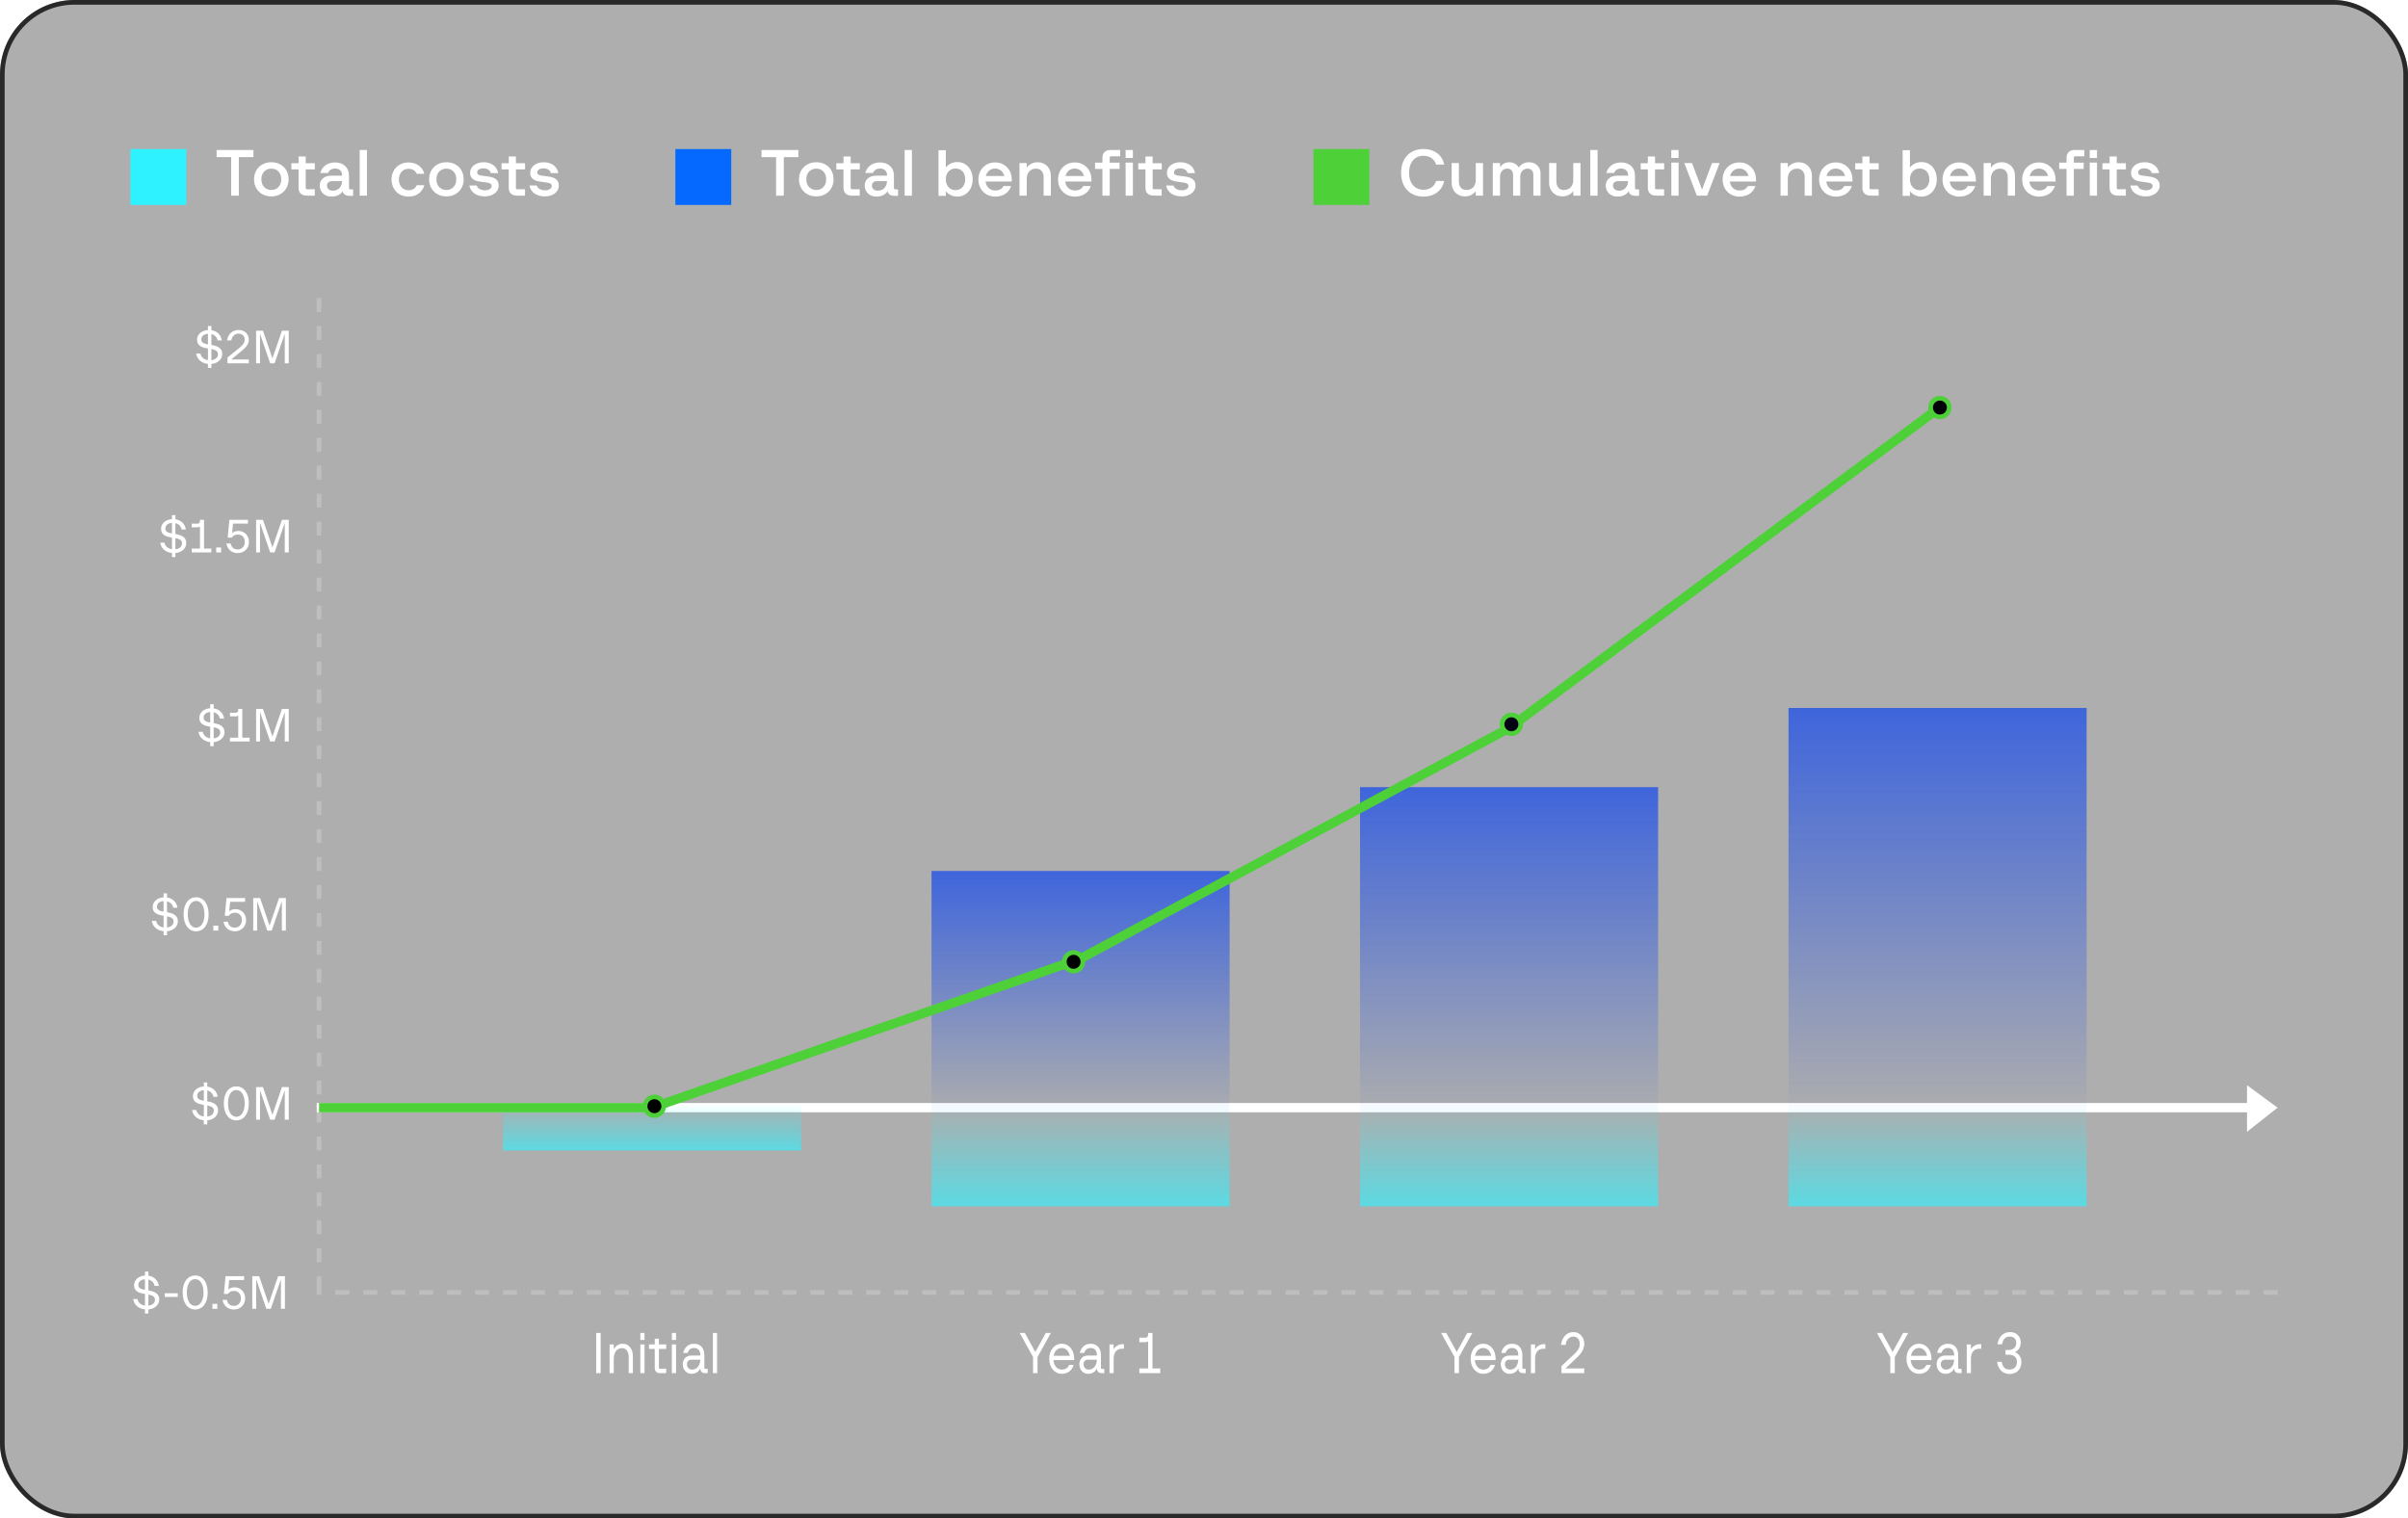 <svg width="517" height="326" viewBox="0 0 517 326" fill="none" xmlns="http://www.w3.org/2000/svg">
<g clip-path="url(#clip0_2902_266771)">
<g filter="url(#filter0_b_2902_266771)">
<rect width="517" height="326" rx="16" fill="black" fill-opacity="0.32"/>
<rect x="0.5" y="0.5" width="516" height="325" rx="15.5" stroke="#292929"/>
</g>
<g clip-path="url(#clip1_2902_266771)">
<path d="M128.96 294.815V286.185H128V294.815H128.96Z" fill="white"/>
<path d="M133.695 288.503C132.874 288.503 132.202 288.947 131.775 289.686V288.651H130.88V294.815H131.775V291.721C131.775 290.364 132.479 289.44 133.545 289.44C134.42 289.44 134.985 290.179 134.985 291.375V294.815H135.881V291.129C135.881 289.625 134.996 288.503 133.695 288.503Z" fill="white"/>
<path d="M138.377 287.689V286.185H137.482V287.689H138.377ZM138.377 294.815V288.651H137.482V294.815H138.377Z" fill="white"/>
<path d="M143.028 288.651H141.471V287.418H140.576V288.651H139.339V289.612H140.576V293.668C140.576 294.347 140.938 294.815 141.599 294.815H143.028V293.853H141.621C141.535 293.853 141.471 293.767 141.471 293.668V289.612H143.028V288.651Z" fill="white"/>
<path d="M145.146 287.689V286.185H144.25V287.689H145.146ZM145.146 294.815V288.651H144.25V294.815H145.146Z" fill="white"/>
<path d="M151.375 293.89C151.279 293.89 151.226 293.816 151.226 293.718V290.932C151.226 289.464 150.383 288.503 149.029 288.503C147.782 288.503 146.971 289.267 146.683 290.475H147.622C147.835 289.797 148.304 289.415 149.029 289.415C149.808 289.415 150.351 289.921 150.351 290.882V291.042H148.421C147.238 291.042 146.587 291.893 146.587 292.892C146.587 294.1 147.419 294.963 148.443 294.963C149.37 294.963 150.021 294.532 150.351 293.792C150.373 294.445 150.725 294.815 151.354 294.815H151.94V293.89H151.375ZM148.603 294.051C147.92 294.051 147.483 293.558 147.483 292.892C147.483 292.362 147.824 291.93 148.432 291.93H150.351C150.287 293.2 149.648 294.051 148.603 294.051Z" fill="white"/>
<path d="M153.956 294.815V286.185H153.06V294.815H153.956Z" fill="white"/>
<path d="M224.538 286.185L222.288 290.278L220.038 286.185H218.929L221.797 291.351V294.815H222.757V291.351L225.626 286.185H224.538Z" fill="white"/>
<path d="M230.632 291.733C230.632 289.859 229.512 288.503 227.955 288.503C226.399 288.503 225.268 289.859 225.268 291.733C225.268 293.607 226.409 294.963 227.977 294.963C229.267 294.963 230.173 294.223 230.504 293.052H229.534C229.288 293.693 228.745 294.051 227.977 294.051C226.985 294.051 226.271 293.225 226.175 292.016H230.632V291.733ZM227.955 289.415C228.83 289.415 229.48 290.081 229.683 291.092H226.217C226.42 290.081 227.07 289.415 227.955 289.415Z" fill="white"/>
<path d="M236.524 293.89C236.428 293.89 236.375 293.816 236.375 293.718V290.932C236.375 289.464 235.533 288.503 234.178 288.503C232.931 288.503 232.12 289.267 231.833 290.475H232.771C232.984 289.797 233.453 289.415 234.178 289.415C234.957 289.415 235.501 289.921 235.501 290.882V291.042H233.571C232.387 291.042 231.737 291.893 231.737 292.892C231.737 294.1 232.568 294.963 233.592 294.963C234.52 294.963 235.17 294.532 235.501 293.792C235.522 294.445 235.874 294.815 236.503 294.815H237.09V293.89H236.524ZM233.752 294.051C233.069 294.051 232.632 293.558 232.632 292.892C232.632 292.362 232.974 291.93 233.581 291.93H235.501C235.437 293.2 234.797 294.051 233.752 294.051Z" fill="white"/>
<path d="M241.057 288.589C240.225 288.589 239.532 288.984 239.105 289.699V288.651H238.21V294.815H239.105V291.721C239.105 290.327 239.809 289.575 240.875 289.575H241.313V288.589H241.057Z" fill="white"/>
<path d="M247.432 286.185H246.504V286.53C246.504 286.912 246.28 287.208 245.928 287.208H244.617V288.17H245.875C246.131 288.17 246.344 288.108 246.504 287.985V293.804H244.617V294.815H249.106V293.804H247.432V286.185Z" fill="white"/>
<path d="M315.018 286.185L312.768 290.278L310.518 286.185H309.409L312.277 291.351V294.815H313.237V291.351L316.105 286.185H315.018Z" fill="white"/>
<path d="M321.112 291.733C321.112 289.859 319.992 288.503 318.435 288.503C316.878 288.503 315.748 289.859 315.748 291.733C315.748 293.607 316.889 294.963 318.457 294.963C319.747 294.963 320.653 294.223 320.984 293.052H320.013C319.768 293.693 319.224 294.051 318.457 294.051C317.465 294.051 316.75 293.225 316.655 292.016H321.112V291.733ZM318.435 289.415C319.31 289.415 319.96 290.081 320.163 291.092H316.697C316.9 290.081 317.55 289.415 318.435 289.415Z" fill="white"/>
<path d="M327.004 293.89C326.908 293.89 326.855 293.816 326.855 293.718V290.932C326.855 289.464 326.013 288.503 324.658 288.503C323.411 288.503 322.6 289.267 322.312 290.475H323.251C323.464 289.797 323.933 289.415 324.658 289.415C325.437 289.415 325.981 289.921 325.981 290.882V291.042H324.051C322.867 291.042 322.216 291.893 322.216 292.892C322.216 294.1 323.048 294.963 324.072 294.963C325 294.963 325.65 294.532 325.981 293.792C326.002 294.445 326.354 294.815 326.983 294.815H327.569V293.89H327.004ZM324.232 294.051C323.549 294.051 323.112 293.558 323.112 292.892C323.112 292.362 323.453 291.93 324.061 291.93H325.981C325.917 293.2 325.277 294.051 324.232 294.051Z" fill="white"/>
<path d="M331.537 288.589C330.705 288.589 330.012 288.984 329.585 289.699V288.651H328.689V294.815H329.585V291.721C329.585 290.327 330.289 289.575 331.355 289.575H331.792V288.589H331.537Z" fill="white"/>
<path d="M338.632 291.412C339.826 290.278 340.146 289.378 340.146 288.49C340.146 287.233 339.261 286 337.843 286C336.329 286 335.38 287.122 335.145 288.749H336.137C336.275 287.714 336.872 286.962 337.811 286.962C338.632 286.962 339.186 287.664 339.186 288.478C339.186 289.144 339.026 289.736 338.077 290.636L335.252 293.299V294.815H340.146V293.804H336.105L338.632 291.412Z" fill="white"/>
<path d="M408.594 286.185L406.344 290.278L404.094 286.185H402.985L405.854 291.351V294.815H406.814V291.351L409.682 286.185H408.594Z" fill="white"/>
<path d="M414.688 291.733C414.688 289.859 413.569 288.503 412.012 288.503C410.455 288.503 409.325 289.859 409.325 291.733C409.325 293.607 410.466 294.963 412.033 294.963C413.324 294.963 414.23 294.223 414.561 293.052H413.59C413.345 293.693 412.801 294.051 412.033 294.051C411.042 294.051 410.327 293.225 410.231 292.016H414.688V291.733ZM412.012 289.415C412.886 289.415 413.537 290.081 413.739 291.092H410.274C410.476 290.081 411.127 289.415 412.012 289.415Z" fill="white"/>
<path d="M420.581 293.89C420.485 293.89 420.432 293.816 420.432 293.718V290.932C420.432 289.464 419.589 288.503 418.235 288.503C416.987 288.503 416.177 289.267 415.889 290.475H416.827C417.041 289.797 417.51 289.415 418.235 289.415C419.013 289.415 419.557 289.921 419.557 290.882V291.042H417.627C416.444 291.042 415.793 291.893 415.793 292.892C415.793 294.1 416.625 294.963 417.648 294.963C418.576 294.963 419.227 294.532 419.557 293.792C419.579 294.445 419.93 294.815 420.56 294.815H421.146V293.89H420.581ZM417.808 294.051C417.126 294.051 416.689 293.558 416.689 292.892C416.689 292.362 417.03 291.93 417.638 291.93H419.557C419.493 293.2 418.853 294.051 417.808 294.051Z" fill="white"/>
<path d="M425.113 288.589C424.281 288.589 423.588 288.984 423.162 289.699V288.651H422.266V294.815H423.162V291.721C423.162 290.327 423.866 289.575 424.932 289.575H425.369V288.589H425.113Z" fill="white"/>
<path d="M432.624 290.315C433.403 289.921 433.851 289.193 433.851 288.256C433.851 286.9 432.923 286 431.569 286C430.055 286 429.084 287.073 428.86 288.626H429.852C430.023 287.541 430.588 286.962 431.515 286.962C432.347 286.962 432.891 287.467 432.891 288.305C432.891 289.279 432.283 289.847 431.132 289.847H430.588V290.858H431.228C432.432 290.858 433.04 291.437 433.04 292.411C433.04 293.41 432.432 294.038 431.43 294.038C430.502 294.038 429.948 293.496 429.767 292.386H428.775C428.999 293.964 429.969 295 431.483 295C432.944 295 434 293.977 434 292.46C434 291.437 433.488 290.685 432.624 290.315Z" fill="white"/>
<line x1="68.5" y1="64" x2="68.5" y2="277" stroke="white" stroke-opacity="0.2" stroke-dasharray="3 3"/>
<line x1="489" y1="277.5" x2="68" y2="277.5" stroke="white" stroke-opacity="0.2" stroke-dasharray="3 3"/>
<path fill-rule="evenodd" clip-rule="evenodd" d="M482.44 233L489 237.819L482.44 243V238.819H68V236.819H482.44V233Z" fill="white"/>
<g filter="url(#filter1_i_2902_266771)">
<rect x="200" y="185" width="64" height="53" fill="url(#paint0_linear_2902_266771)" fill-opacity="0.64"/>
</g>
<g filter="url(#filter2_i_2902_266771)">
<rect x="292" y="167" width="64" height="71" fill="url(#paint1_linear_2902_266771)" fill-opacity="0.64"/>
</g>
<g filter="url(#filter3_i_2902_266771)">
<rect x="384" y="150" width="64" height="88" fill="url(#paint2_linear_2902_266771)" fill-opacity="0.64"/>
</g>
<g filter="url(#filter4_i_2902_266771)">
<rect x="108" y="239" width="64" height="10" fill="url(#paint3_linear_2902_266771)" fill-opacity="0.64"/>
</g>
<g filter="url(#filter5_i_2902_266771)">
<rect x="200" y="239" width="64" height="22" fill="url(#paint4_linear_2902_266771)" fill-opacity="0.64"/>
</g>
<g filter="url(#filter6_i_2902_266771)">
<rect x="292" y="239" width="64" height="22" fill="url(#paint5_linear_2902_266771)" fill-opacity="0.64"/>
</g>
<g filter="url(#filter7_i_2902_266771)">
<rect x="384" y="239" width="64" height="22" fill="url(#paint6_linear_2902_266771)" fill-opacity="0.64"/>
</g>
</g>
<path d="M54.414 33.741H51.278V42.001H49.626V33.741H46.504V32.201H54.414V33.741ZM54.546 38.501C54.546 36.373 56.086 34.833 58.256 34.833C60.454 34.833 61.966 36.359 61.966 38.501C61.966 40.629 60.412 42.169 58.256 42.169C56.086 42.169 54.546 40.629 54.546 38.501ZM60.384 38.501C60.384 37.129 59.558 36.205 58.256 36.205C56.982 36.205 56.114 37.143 56.114 38.501C56.114 39.859 56.996 40.797 58.256 40.797C59.502 40.797 60.384 39.859 60.384 38.501ZM67.599 36.373H65.639V40.377C65.639 40.531 65.737 40.629 65.891 40.629H67.585V42.001H65.821C64.743 42.001 64.099 41.343 64.099 40.377V36.373H62.559V35.043H64.099V33.601H65.639V35.043H67.599V36.373ZM75.223 40.657H75.195C75.041 40.643 74.929 40.503 74.929 40.349V37.675C74.929 36.009 73.767 34.875 71.933 34.875C70.239 34.875 69.133 35.813 68.769 37.143H69.945H70.407C70.407 37.143 70.505 36.947 70.659 36.737C70.687 36.695 70.729 36.653 70.771 36.611C71.009 36.373 71.359 36.219 71.807 36.191H72.115C72.843 36.247 73.375 36.681 73.445 37.465V37.717H71.401C71.317 37.717 70.939 37.717 70.855 37.731C69.427 37.815 68.643 38.753 68.643 39.845C68.643 41.217 69.721 42.211 71.135 42.211C72.199 42.211 72.983 41.847 73.459 41.217C73.515 41.147 73.557 41.049 73.557 41.049C73.557 41.049 73.571 41.119 73.599 41.189C73.739 41.651 74.089 41.945 74.635 42.015C74.705 42.043 74.985 42.043 75.069 42.043H75.811V40.657H75.223ZM71.457 40.937C70.687 40.937 70.197 40.475 70.197 39.817C70.197 39.313 70.589 38.893 71.261 38.893H73.445C73.403 40.111 72.661 40.937 71.457 40.937ZM77.224 42.001V32.201H78.792V42.001H77.224ZM84.063 38.543C84.063 36.429 85.589 34.875 87.689 34.875C89.425 34.875 90.699 35.813 91.105 37.325H89.467C89.187 36.625 88.585 36.247 87.689 36.247C86.485 36.247 85.645 37.185 85.645 38.543C85.645 39.901 86.485 40.839 87.689 40.839C88.585 40.839 89.187 40.461 89.467 39.761H91.105C90.699 41.273 89.425 42.211 87.689 42.211C85.589 42.211 84.063 40.657 84.063 38.543ZM92.13 38.501C92.13 36.373 93.67 34.833 95.84 34.833C98.038 34.833 99.55 36.359 99.55 38.501C99.55 40.629 97.996 42.169 95.84 42.169C93.67 42.169 92.13 40.629 92.13 38.501ZM97.968 38.501C97.968 37.129 97.142 36.205 95.84 36.205C94.566 36.205 93.698 37.143 93.698 38.501C93.698 39.859 94.58 40.797 95.84 40.797C97.086 40.797 97.968 39.859 97.968 38.501ZM100.77 39.831H102.352C102.492 40.433 103.178 40.853 104.158 40.853C105.012 40.853 105.558 40.447 105.558 39.929C105.558 39.537 105.278 39.299 104.55 39.201L102.954 38.977C101.554 38.795 100.924 38.095 100.924 37.115C100.924 35.799 102.17 34.833 103.808 34.833C105.544 34.833 106.734 35.757 106.958 37.171H105.362C105.236 36.555 104.634 36.149 103.766 36.149C102.982 36.149 102.45 36.513 102.45 37.003C102.45 37.395 102.688 37.605 103.346 37.703L104.928 37.913C106.398 38.109 107.084 38.781 107.084 39.831C107.084 41.189 105.81 42.169 104.102 42.169C102.268 42.169 101.008 41.245 100.77 39.831ZM112.73 36.373H110.77V40.377C110.77 40.531 110.868 40.629 111.022 40.629H112.716V42.001H110.952C109.874 42.001 109.23 41.343 109.23 40.377V36.373H107.69V35.043H109.23V33.601H110.77V35.043H112.73V36.373ZM113.676 39.831H115.258C115.398 40.433 116.084 40.853 117.064 40.853C117.918 40.853 118.464 40.447 118.464 39.929C118.464 39.537 118.184 39.299 117.456 39.201L115.86 38.977C114.46 38.795 113.83 38.095 113.83 37.115C113.83 35.799 115.076 34.833 116.714 34.833C118.45 34.833 119.64 35.757 119.864 37.171H118.268C118.142 36.555 117.54 36.149 116.672 36.149C115.888 36.149 115.356 36.513 115.356 37.003C115.356 37.395 115.594 37.605 116.252 37.703L117.834 37.913C119.304 38.109 119.99 38.781 119.99 39.831C119.99 41.189 118.716 42.169 117.008 42.169C115.174 42.169 113.914 41.245 113.676 39.831Z" fill="white"/>
<path d="M47.715 75.98C47.715 74.94 46.995 74.35 45.645 74.11L45.385 74.06V71.72C46.105 71.9 46.605 72.42 46.705 73.09H47.625C47.465 71.92 46.625 71.07 45.385 70.89V70H44.645V70.86C43.245 70.94 42.305 71.84 42.305 72.93C42.305 74.02 43.015 74.53 44.315 74.76L44.645 74.82V77.32C43.755 77.19 43.155 76.63 43.045 75.91H42.125C42.295 77.12 43.245 77.99 44.645 78.13V79H45.385V78.14C46.815 78.01 47.715 77.1 47.715 75.98ZM44.535 73.91C43.485 73.73 43.225 73.37 43.225 72.85C43.225 72.2 43.795 71.72 44.645 71.66V73.93L44.535 73.91ZM45.385 74.95L45.425 74.96C46.505 75.15 46.795 75.52 46.795 76.06C46.795 76.74 46.265 77.23 45.385 77.33V74.95ZM52.011 75.24C53.131 74.32 53.431 73.59 53.431 72.87C53.431 71.85 52.601 70.85 51.271 70.85C49.851 70.85 48.961 71.76 48.741 73.08H49.671C49.801 72.24 50.361 71.63 51.241 71.63C52.011 71.63 52.531 72.2 52.531 72.86C52.531 73.4 52.381 73.88 51.491 74.61L48.841 76.77V78H53.431V77.18H49.641L52.011 75.24ZM61.996 71H60.536L58.496 76.93L56.456 71H54.986V78H55.826V71.67L58.006 78H58.956L61.136 71.67V78H61.996V71Z" fill="white"/>
<path d="M39.991 116.58C39.991 115.54 39.271 114.95 37.921 114.71L37.661 114.66V112.32C38.381 112.5 38.881 113.02 38.981 113.69H39.901C39.741 112.52 38.901 111.67 37.661 111.49V110.6H36.921V111.46C35.521 111.54 34.581 112.44 34.581 113.53C34.581 114.62 35.291 115.13 36.591 115.36L36.921 115.42V117.92C36.031 117.79 35.431 117.23 35.321 116.51H34.401C34.571 117.72 35.521 118.59 36.921 118.73V119.6H37.661V118.74C39.091 118.61 39.991 117.7 39.991 116.58ZM36.811 114.51C35.761 114.33 35.501 113.97 35.501 113.45C35.501 112.8 36.071 112.32 36.921 112.26V114.53L36.811 114.51ZM37.661 115.55L37.701 115.56C38.781 115.75 39.071 116.12 39.071 116.66C39.071 117.34 38.541 117.83 37.661 117.93V115.55ZM43.806 111.6H42.936V111.88C42.936 112.19 42.726 112.43 42.396 112.43H41.166V113.21H42.346C42.586 113.21 42.786 113.16 42.936 113.06V117.78H41.166V118.6H45.376V117.78H43.806V111.6ZM47.483 118.6V117.54H46.423V118.6H47.483ZM51.177 113.99C50.567 113.99 50.127 114.22 49.837 114.46L50.027 112.42H53.237V111.6H49.247L48.887 115.42H49.747C49.747 115.42 50.107 114.77 51.047 114.77C51.987 114.77 52.557 115.41 52.557 116.36C52.557 117.28 51.937 117.97 51.047 117.97C50.197 117.97 49.707 117.52 49.537 116.69H48.607C48.807 117.91 49.697 118.75 51.077 118.75C52.407 118.75 53.457 117.74 53.457 116.36C53.457 114.95 52.457 113.99 51.177 113.99ZM61.996 111.6H60.536L58.496 117.53L56.456 111.6H54.986V118.6H55.826V112.27L58.006 118.6H58.956L61.136 112.27V118.6H61.996V111.6Z" fill="white"/>
<path d="M48.204 157.18C48.204 156.14 47.484 155.55 46.134 155.31L45.874 155.26V152.92C46.594 153.1 47.094 153.62 47.194 154.29H48.114C47.954 153.12 47.114 152.27 45.874 152.09V151.2H45.134V152.06C43.734 152.14 42.794 153.04 42.794 154.13C42.794 155.22 43.504 155.73 44.804 155.96L45.134 156.02V158.52C44.244 158.39 43.644 157.83 43.534 157.11H42.614C42.784 158.32 43.734 159.19 45.134 159.33V160.2H45.874V159.34C47.304 159.21 48.204 158.3 48.204 157.18ZM45.024 155.11C43.974 154.93 43.714 154.57 43.714 154.05C43.714 153.4 44.284 152.92 45.134 152.86V155.13L45.024 155.11ZM45.874 156.15L45.914 156.16C46.994 156.35 47.284 156.72 47.284 157.26C47.284 157.94 46.754 158.43 45.874 158.53V156.15ZM52.019 152.2H51.149V152.48C51.149 152.79 50.939 153.03 50.609 153.03H49.379V153.81H50.559C50.799 153.81 50.999 153.76 51.149 153.66V158.38H49.379V159.2H53.589V158.38H52.019V152.2ZM61.996 152.2H60.536L58.496 158.13L56.456 152.2H54.986V159.2H55.826V152.87L58.006 159.2H58.956L61.136 152.87V159.2H61.996V152.2Z" fill="white"/>
<path d="M38.19 197.78C38.19 196.74 37.47 196.15 36.12 195.91L35.86 195.86V193.52C36.58 193.7 37.08 194.22 37.18 194.89H38.1C37.94 193.72 37.1 192.87 35.86 192.69V191.8H35.12V192.66C33.72 192.74 32.78 193.64 32.78 194.73C32.78 195.82 33.49 196.33 34.79 196.56L35.12 196.62V199.12C34.23 198.99 33.63 198.43 33.52 197.71H32.6C32.77 198.92 33.72 199.79 35.12 199.93V200.8H35.86V199.94C37.29 199.81 38.19 198.9 38.19 197.78ZM35.01 195.71C33.96 195.53 33.7 195.17 33.7 194.65C33.7 194 34.27 193.52 35.12 193.46V195.73L35.01 195.71ZM35.86 196.75L35.9 196.76C36.98 196.95 37.27 197.32 37.27 197.86C37.27 198.54 36.74 199.03 35.86 199.13V196.75ZM42.105 199.95C43.715 199.95 44.795 198.54 44.795 196.3C44.795 194.03 43.705 192.65 42.105 192.65C40.505 192.65 39.415 194.03 39.415 196.3C39.415 198.54 40.495 199.95 42.105 199.95ZM42.105 199.17C41.035 199.17 40.315 198.07 40.315 196.3C40.315 194.52 41.045 193.43 42.105 193.43C43.165 193.43 43.895 194.52 43.895 196.3C43.895 198.07 43.175 199.17 42.105 199.17ZM46.864 199.8V198.74H45.804V199.8H46.864ZM50.558 195.19C49.948 195.19 49.508 195.42 49.218 195.66L49.408 193.62H52.618V192.8H48.628L48.268 196.62H49.128C49.128 196.62 49.488 195.97 50.428 195.97C51.368 195.97 51.938 196.61 51.938 197.56C51.938 198.48 51.318 199.17 50.428 199.17C49.578 199.17 49.088 198.72 48.918 197.89H47.988C48.188 199.11 49.078 199.95 50.458 199.95C51.788 199.95 52.838 198.94 52.838 197.56C52.838 196.15 51.838 195.19 50.558 195.19ZM61.377 192.8H59.917L57.877 198.73L55.837 192.8H54.367V199.8H55.207V193.47L57.387 199.8H58.337L60.517 193.47V199.8H61.377V192.8Z" fill="white"/>
<path d="M46.827 238.38C46.827 237.34 46.107 236.75 44.757 236.51L44.497 236.46V234.12C45.217 234.3 45.717 234.82 45.817 235.49H46.737C46.577 234.32 45.737 233.47 44.497 233.29V232.4H43.757V233.26C42.357 233.34 41.417 234.24 41.417 235.33C41.417 236.42 42.127 236.93 43.427 237.16L43.757 237.22V239.72C42.867 239.59 42.267 239.03 42.157 238.31H41.237C41.407 239.52 42.357 240.39 43.757 240.53V241.4H44.497V240.54C45.927 240.41 46.827 239.5 46.827 238.38ZM43.647 236.31C42.597 236.13 42.337 235.77 42.337 235.25C42.337 234.6 42.907 234.12 43.757 234.06V236.33L43.647 236.31ZM44.497 237.35L44.537 237.36C45.617 237.55 45.907 237.92 45.907 238.46C45.907 239.14 45.377 239.63 44.497 239.73V237.35ZM50.742 240.55C52.352 240.55 53.432 239.14 53.432 236.9C53.432 234.63 52.342 233.25 50.742 233.25C49.142 233.25 48.052 234.63 48.052 236.9C48.052 239.14 49.132 240.55 50.742 240.55ZM50.742 239.77C49.672 239.77 48.952 238.67 48.952 236.9C48.952 235.12 49.682 234.03 50.742 234.03C51.802 234.03 52.532 235.12 52.532 236.9C52.532 238.67 51.812 239.77 50.742 239.77ZM61.996 233.4H60.536L58.496 239.33L56.456 233.4H54.986V240.4H55.826V234.07L58.006 240.4H58.956L61.136 234.07V240.4H61.996V233.4Z" fill="white"/>
<path d="M34.19 278.98C34.19 277.94 33.47 277.35 32.12 277.11L31.86 277.06V274.72C32.58 274.9 33.08 275.42 33.18 276.09H34.1C33.94 274.92 33.1 274.07 31.86 273.89V273H31.12V273.86C29.72 273.94 28.78 274.84 28.78 275.93C28.78 277.02 29.49 277.53 30.79 277.76L31.12 277.82V280.32C30.23 280.19 29.63 279.63 29.52 278.91H28.6C28.77 280.12 29.72 280.99 31.12 281.13V282H31.86V281.14C33.29 281.01 34.19 280.1 34.19 278.98ZM31.01 276.91C29.96 276.73 29.7 276.37 29.7 275.85C29.7 275.2 30.27 274.72 31.12 274.66V276.93L31.01 276.91ZM31.86 277.95L31.9 277.96C32.98 278.15 33.27 278.52 33.27 279.06C33.27 279.74 32.74 280.23 31.86 280.33V277.95ZM38.165 278.45V277.67H35.365V278.45H38.165ZM41.904 281.15C43.514 281.15 44.594 279.74 44.594 277.5C44.594 275.23 43.504 273.85 41.904 273.85C40.304 273.85 39.214 275.23 39.214 277.5C39.214 279.74 40.294 281.15 41.904 281.15ZM41.904 280.37C40.834 280.37 40.114 279.27 40.114 277.5C40.114 275.72 40.844 274.63 41.904 274.63C42.964 274.63 43.694 275.72 43.694 277.5C43.694 279.27 42.974 280.37 41.904 280.37ZM46.663 281V279.94H45.603V281H46.663ZM50.356 276.39C49.746 276.39 49.306 276.62 49.016 276.86L49.206 274.82H52.416V274H48.426L48.066 277.82H48.926C48.926 277.82 49.286 277.17 50.226 277.17C51.166 277.17 51.736 277.81 51.736 278.76C51.736 279.68 51.116 280.37 50.226 280.37C49.376 280.37 48.886 279.92 48.716 279.09H47.786C47.986 280.31 48.876 281.15 50.256 281.15C51.586 281.15 52.636 280.14 52.636 278.76C52.636 277.35 51.636 276.39 50.356 276.39ZM61.176 274H59.716L57.676 279.93L55.636 274H54.166V281H55.006V274.67L57.186 281H58.136L60.316 274.67V281H61.176V274Z" fill="white"/>
<rect x="28" y="32.001" width="12" height="12" fill="#2EF2FF"/>
<rect x="145" y="32.001" width="12" height="12" fill="#0569FF"/>
<rect x="282" y="32.001" width="12" height="12" fill="#4DD038"/>
<path d="M171.414 33.741H168.278V42.001H166.626V33.741H163.504V32.201H171.414V33.741ZM171.546 38.501C171.546 36.373 173.086 34.833 175.256 34.833C177.454 34.833 178.966 36.359 178.966 38.501C178.966 40.629 177.412 42.169 175.256 42.169C173.086 42.169 171.546 40.629 171.546 38.501ZM177.384 38.501C177.384 37.129 176.558 36.205 175.256 36.205C173.982 36.205 173.114 37.143 173.114 38.501C173.114 39.859 173.996 40.797 175.256 40.797C176.502 40.797 177.384 39.859 177.384 38.501ZM184.599 36.373H182.639V40.377C182.639 40.531 182.737 40.629 182.891 40.629H184.585V42.001H182.821C181.743 42.001 181.099 41.343 181.099 40.377V36.373H179.559V35.043H181.099V33.601H182.639V35.043H184.599V36.373ZM192.223 40.657H192.195C192.041 40.643 191.929 40.503 191.929 40.349V37.675C191.929 36.009 190.767 34.875 188.933 34.875C187.239 34.875 186.133 35.813 185.769 37.143H186.945H187.407C187.407 37.143 187.505 36.947 187.659 36.737C187.687 36.695 187.729 36.653 187.771 36.611C188.009 36.373 188.359 36.219 188.807 36.191H189.115C189.843 36.247 190.375 36.681 190.445 37.465V37.717H188.401C188.317 37.717 187.939 37.717 187.855 37.731C186.427 37.815 185.643 38.753 185.643 39.845C185.643 41.217 186.721 42.211 188.135 42.211C189.199 42.211 189.983 41.847 190.459 41.217C190.515 41.147 190.557 41.049 190.557 41.049C190.557 41.049 190.571 41.119 190.599 41.189C190.739 41.651 191.089 41.945 191.635 42.015C191.705 42.043 191.985 42.043 192.069 42.043H192.811V40.657H192.223ZM188.457 40.937C187.687 40.937 187.197 40.475 187.197 39.817C187.197 39.313 187.589 38.893 188.261 38.893H190.445C190.403 40.111 189.661 40.937 188.457 40.937ZM194.224 42.001V32.201H195.792V42.001H194.224ZM208.833 38.501C208.833 40.671 207.419 42.211 205.557 42.211C204.507 42.211 203.639 41.777 203.065 41.035V42.043H201.497V32.243H203.065V35.967C203.639 35.239 204.507 34.791 205.557 34.791C207.461 34.791 208.833 36.331 208.833 38.501ZM207.237 38.501C207.237 37.115 206.425 36.177 205.151 36.177C203.905 36.177 203.065 37.115 203.065 38.501C203.065 39.873 203.919 40.825 205.151 40.825C206.383 40.825 207.237 39.873 207.237 38.501ZM217.227 38.977H211.599C211.753 40.139 212.565 40.895 213.671 40.895C214.553 40.895 215.155 40.573 215.449 39.943H217.087C216.653 41.343 215.393 42.211 213.671 42.211C211.585 42.211 210.059 40.671 210.059 38.543C210.059 36.429 211.571 34.875 213.643 34.875C215.729 34.875 217.227 36.429 217.227 38.543V38.977ZM211.655 37.787H215.631C215.365 36.807 214.623 36.191 213.643 36.191C212.649 36.191 211.921 36.807 211.655 37.787ZM225.622 37.717V42.001H224.068V38.039C224.068 36.905 223.438 36.205 222.444 36.205C221.226 36.205 220.442 37.073 220.442 38.361V42.001H218.888V35.001H220.442V35.967C220.988 35.253 221.8 34.833 222.78 34.833C224.46 34.833 225.622 36.065 225.622 37.717ZM234.331 38.977H228.703C228.857 40.139 229.669 40.895 230.775 40.895C231.657 40.895 232.259 40.573 232.553 39.943H234.191C233.757 41.343 232.497 42.211 230.775 42.211C228.689 42.211 227.163 40.671 227.163 38.543C227.163 36.429 228.675 34.875 230.747 34.875C232.833 34.875 234.331 36.429 234.331 38.543V38.977ZM228.759 37.787H232.735C232.469 36.807 231.727 36.191 230.747 36.191C229.753 36.191 229.025 36.807 228.759 37.787ZM238.511 33.559C238.357 33.559 238.259 33.671 238.259 33.825V34.917H240.373V36.275H238.259V42.001H236.691V36.275H235.109V34.917H236.691V33.867C236.691 32.887 237.321 32.201 238.371 32.201H240.499V33.559H238.511ZM241.665 33.909V32.201H243.233V33.909H241.665ZM241.679 42.001L241.665 34.903H243.233V42.001H241.679ZM249.431 36.373H247.471V40.377C247.471 40.531 247.569 40.629 247.723 40.629H249.417V42.001H247.653C246.575 42.001 245.931 41.343 245.931 40.377V36.373H244.391V35.043H245.931V33.601H247.471V35.043H249.431V36.373ZM250.377 39.831H251.959C252.099 40.433 252.785 40.853 253.765 40.853C254.619 40.853 255.165 40.447 255.165 39.929C255.165 39.537 254.885 39.299 254.157 39.201L252.561 38.977C251.161 38.795 250.531 38.095 250.531 37.115C250.531 35.799 251.777 34.833 253.415 34.833C255.151 34.833 256.341 35.757 256.565 37.171H254.969C254.843 36.555 254.241 36.149 253.373 36.149C252.589 36.149 252.057 36.513 252.057 37.003C252.057 37.395 252.295 37.605 252.953 37.703L254.535 37.913C256.005 38.109 256.691 38.781 256.691 39.831C256.691 41.189 255.417 42.169 253.709 42.169C251.875 42.169 250.615 41.245 250.377 39.831Z" fill="white"/>
<path d="M300.812 37.101C300.812 33.965 302.744 31.991 305.614 31.991C307.994 31.991 309.674 33.321 310.066 35.337H308.33C308.008 34.217 307.014 33.447 305.614 33.447C303.766 33.447 302.52 34.847 302.52 37.101C302.52 39.355 303.766 40.741 305.614 40.741C307.014 40.741 308.008 39.985 308.33 38.851H310.066C309.66 40.867 307.994 42.211 305.614 42.211C302.744 42.211 300.812 40.237 300.812 37.101ZM316.85 35.001H318.404V42.001H316.85V41.035C316.304 41.749 315.492 42.169 314.512 42.169C312.832 42.169 311.67 40.937 311.67 39.285V35.001H313.224V38.963C313.224 40.097 313.854 40.797 314.848 40.797C316.066 40.797 316.85 39.929 316.85 38.641V35.001ZM330.753 37.227V42.001H329.213V37.549C329.213 36.723 328.737 36.205 327.995 36.205C327.029 36.205 326.399 36.905 326.399 37.955V42.001H324.859V37.549C324.859 36.723 324.383 36.205 323.641 36.205C322.675 36.205 322.059 36.905 322.059 37.955V42.001H320.505V35.001H322.059V35.925C322.493 35.239 323.179 34.833 324.033 34.833C324.957 34.833 325.685 35.281 326.077 35.967C326.567 35.267 327.337 34.833 328.275 34.833C329.745 34.833 330.753 35.855 330.753 37.227ZM337.782 35.001H339.336V42.001H337.782V41.035C337.236 41.749 336.424 42.169 335.444 42.169C333.764 42.169 332.602 40.937 332.602 39.285V35.001H334.156V38.963C334.156 40.097 334.786 40.797 335.78 40.797C336.998 40.797 337.782 39.929 337.782 38.641V35.001ZM341.437 42.001V32.201H343.005V42.001H341.437ZM351.331 40.657H351.303C351.149 40.643 351.037 40.503 351.037 40.349V37.675C351.037 36.009 349.875 34.875 348.041 34.875C346.347 34.875 345.241 35.813 344.877 37.143H346.053H346.515C346.515 37.143 346.613 36.947 346.767 36.737C346.795 36.695 346.837 36.653 346.879 36.611C347.117 36.373 347.467 36.219 347.915 36.191H348.223C348.951 36.247 349.483 36.681 349.553 37.465V37.717H347.509C347.425 37.717 347.047 37.717 346.963 37.731C345.535 37.815 344.751 38.753 344.751 39.845C344.751 41.217 345.829 42.211 347.243 42.211C348.307 42.211 349.091 41.847 349.567 41.217C349.623 41.147 349.665 41.049 349.665 41.049C349.665 41.049 349.679 41.119 349.707 41.189C349.847 41.651 350.197 41.945 350.743 42.015C350.813 42.043 351.093 42.043 351.177 42.043H351.919V40.657H351.331ZM347.565 40.937C346.795 40.937 346.305 40.475 346.305 39.817C346.305 39.313 346.697 38.893 347.369 38.893H349.553C349.511 40.111 348.769 40.937 347.565 40.937ZM357.297 36.373H355.337V40.377C355.337 40.531 355.435 40.629 355.589 40.629H357.283V42.001H355.519C354.441 42.001 353.797 41.343 353.797 40.377V36.373H352.257V35.043H353.797V33.601H355.337V35.043H357.297V36.373ZM358.827 33.909V32.201H360.395V33.909H358.827ZM358.841 42.001L358.827 34.903H360.395V42.001H358.841ZM367.573 35.001H369.211L366.523 42.001H364.311L361.623 35.001H363.275L365.431 40.713L367.573 35.001ZM377.018 38.977H371.39C371.544 40.139 372.356 40.895 373.462 40.895C374.344 40.895 374.946 40.573 375.24 39.943H376.878C376.444 41.343 375.184 42.211 373.462 42.211C371.376 42.211 369.85 40.671 369.85 38.543C369.85 36.429 371.362 34.875 373.434 34.875C375.52 34.875 377.018 36.429 377.018 38.543V38.977ZM371.446 37.787H375.422C375.156 36.807 374.414 36.191 373.434 36.191C372.44 36.191 371.712 36.807 371.446 37.787ZM389.022 37.717V42.001H387.468V38.039C387.468 36.905 386.838 36.205 385.844 36.205C384.626 36.205 383.842 37.073 383.842 38.361V42.001H382.288V35.001H383.842V35.967C384.388 35.253 385.2 34.833 386.18 34.833C387.86 34.833 389.022 36.065 389.022 37.717ZM397.731 38.977H392.103C392.257 40.139 393.069 40.895 394.175 40.895C395.057 40.895 395.659 40.573 395.953 39.943H397.591C397.157 41.343 395.897 42.211 394.175 42.211C392.089 42.211 390.563 40.671 390.563 38.543C390.563 36.429 392.075 34.875 394.147 34.875C396.233 34.875 397.731 36.429 397.731 38.543V38.977ZM392.159 37.787H396.135C395.869 36.807 395.127 36.191 394.147 36.191C393.153 36.191 392.425 36.807 392.159 37.787ZM403.357 36.373H401.397V40.377C401.397 40.531 401.495 40.629 401.649 40.629H403.343V42.001H401.579C400.501 42.001 399.857 41.343 399.857 40.377V36.373H398.317V35.043H399.857V33.601H401.397V35.043H403.357V36.373ZM415.833 38.501C415.833 40.671 414.419 42.211 412.557 42.211C411.507 42.211 410.639 41.777 410.065 41.035V42.043H408.497V32.243H410.065V35.967C410.639 35.239 411.507 34.791 412.557 34.791C414.461 34.791 415.833 36.331 415.833 38.501ZM414.237 38.501C414.237 37.115 413.425 36.177 412.151 36.177C410.905 36.177 410.065 37.115 410.065 38.501C410.065 39.873 410.919 40.825 412.151 40.825C413.383 40.825 414.237 39.873 414.237 38.501ZM424.227 38.977H418.599C418.753 40.139 419.565 40.895 420.671 40.895C421.553 40.895 422.155 40.573 422.449 39.943H424.087C423.653 41.343 422.393 42.211 420.671 42.211C418.585 42.211 417.059 40.671 417.059 38.543C417.059 36.429 418.571 34.875 420.643 34.875C422.729 34.875 424.227 36.429 424.227 38.543V38.977ZM418.655 37.787H422.631C422.365 36.807 421.623 36.191 420.643 36.191C419.649 36.191 418.921 36.807 418.655 37.787ZM432.622 37.717V42.001H431.068V38.039C431.068 36.905 430.438 36.205 429.444 36.205C428.226 36.205 427.442 37.073 427.442 38.361V42.001H425.888V35.001H427.442V35.967C427.988 35.253 428.8 34.833 429.78 34.833C431.46 34.833 432.622 36.065 432.622 37.717ZM441.331 38.977H435.703C435.857 40.139 436.669 40.895 437.775 40.895C438.657 40.895 439.259 40.573 439.553 39.943H441.191C440.757 41.343 439.497 42.211 437.775 42.211C435.689 42.211 434.163 40.671 434.163 38.543C434.163 36.429 435.675 34.875 437.747 34.875C439.833 34.875 441.331 36.429 441.331 38.543V38.977ZM435.759 37.787H439.735C439.469 36.807 438.727 36.191 437.747 36.191C436.753 36.191 436.025 36.807 435.759 37.787ZM445.511 33.559C445.357 33.559 445.259 33.671 445.259 33.825V34.917H447.373V36.275H445.259V42.001H443.691V36.275H442.109V34.917H443.691V33.867C443.691 32.887 444.321 32.201 445.371 32.201H447.499V33.559H445.511ZM448.665 33.909V32.201H450.233V33.909H448.665ZM448.679 42.001L448.665 34.903H450.233V42.001H448.679ZM456.431 36.373H454.471V40.377C454.471 40.531 454.569 40.629 454.723 40.629H456.417V42.001H454.653C453.575 42.001 452.931 41.343 452.931 40.377V36.373H451.391V35.043H452.931V33.601H454.471V35.043H456.431V36.373ZM457.377 39.831H458.959C459.099 40.433 459.785 40.853 460.765 40.853C461.619 40.853 462.165 40.447 462.165 39.929C462.165 39.537 461.885 39.299 461.157 39.201L459.561 38.977C458.161 38.795 457.531 38.095 457.531 37.115C457.531 35.799 458.777 34.833 460.415 34.833C462.151 34.833 463.341 35.757 463.565 37.171H461.969C461.843 36.555 461.241 36.149 460.373 36.149C459.589 36.149 459.057 36.513 459.057 37.003C459.057 37.395 459.295 37.605 459.953 37.703L461.535 37.913C463.005 38.109 463.691 38.781 463.691 39.831C463.691 41.189 462.417 42.169 460.709 42.169C458.875 42.169 457.615 41.245 457.377 39.831Z" fill="white"/>
<path fill-rule="evenodd" clip-rule="evenodd" d="M416.597 88.622L324.538 157.166L232.404 206.738L140.169 238.82H68.5V236.82H139.831L231.596 204.902L323.462 155.474L415.403 87.018L416.597 88.622Z" fill="#4DD038"/>
<circle cx="140.5" cy="237.5" r="2.5" fill="#4DD038"/>
<circle cx="140.5" cy="237.5" r="1.5" fill="black"/>
<circle cx="230.5" cy="206.5" r="2.5" fill="#4DD038"/>
<circle cx="230.5" cy="206.5" r="1.5" fill="black"/>
<circle cx="324.5" cy="155.5" r="2.5" fill="#4DD038"/>
<circle cx="324.5" cy="155.5" r="1.5" fill="#010212"/>
<circle cx="416.5" cy="87.5" r="2.5" fill="#4DD038"/>
<circle cx="416.5" cy="87.5" r="1.5" fill="#010107"/>
</g>
<defs>
<filter id="filter0_b_2902_266771" x="-32" y="-32" width="581" height="390" filterUnits="userSpaceOnUse" color-interpolation-filters="sRGB">
<feFlood flood-opacity="0" result="BackgroundImageFix"/>
<feGaussianBlur in="BackgroundImageFix" stdDeviation="16"/>
<feComposite in2="SourceAlpha" operator="in" result="effect1_backgroundBlur_2902_266771"/>
<feBlend mode="normal" in="SourceGraphic" in2="effect1_backgroundBlur_2902_266771" result="shape"/>
</filter>
<filter id="filter1_i_2902_266771" x="200" y="185" width="64" height="53" filterUnits="userSpaceOnUse" color-interpolation-filters="sRGB">
<feFlood flood-opacity="0" result="BackgroundImageFix"/>
<feBlend mode="normal" in="SourceGraphic" in2="BackgroundImageFix" result="shape"/>
<feColorMatrix in="SourceAlpha" type="matrix" values="0 0 0 0 0 0 0 0 0 0 0 0 0 0 0 0 0 0 127 0" result="hardAlpha"/>
<feOffset dy="2"/>
<feComposite in2="hardAlpha" operator="arithmetic" k2="-1" k3="1"/>
<feColorMatrix type="matrix" values="0 0 0 0 0.021 0 0 0 0 0.412 0 0 0 0 1 0 0 0 1 0"/>
<feBlend mode="normal" in2="shape" result="effect1_innerShadow_2902_266771"/>
</filter>
<filter id="filter2_i_2902_266771" x="292" y="167" width="64" height="71" filterUnits="userSpaceOnUse" color-interpolation-filters="sRGB">
<feFlood flood-opacity="0" result="BackgroundImageFix"/>
<feBlend mode="normal" in="SourceGraphic" in2="BackgroundImageFix" result="shape"/>
<feColorMatrix in="SourceAlpha" type="matrix" values="0 0 0 0 0 0 0 0 0 0 0 0 0 0 0 0 0 0 127 0" result="hardAlpha"/>
<feOffset dy="2"/>
<feComposite in2="hardAlpha" operator="arithmetic" k2="-1" k3="1"/>
<feColorMatrix type="matrix" values="0 0 0 0 0.021 0 0 0 0 0.412 0 0 0 0 1 0 0 0 1 0"/>
<feBlend mode="normal" in2="shape" result="effect1_innerShadow_2902_266771"/>
</filter>
<filter id="filter3_i_2902_266771" x="384" y="150" width="64" height="88" filterUnits="userSpaceOnUse" color-interpolation-filters="sRGB">
<feFlood flood-opacity="0" result="BackgroundImageFix"/>
<feBlend mode="normal" in="SourceGraphic" in2="BackgroundImageFix" result="shape"/>
<feColorMatrix in="SourceAlpha" type="matrix" values="0 0 0 0 0 0 0 0 0 0 0 0 0 0 0 0 0 0 127 0" result="hardAlpha"/>
<feOffset dy="2"/>
<feComposite in2="hardAlpha" operator="arithmetic" k2="-1" k3="1"/>
<feColorMatrix type="matrix" values="0 0 0 0 0.021 0 0 0 0 0.412 0 0 0 0 1 0 0 0 1 0"/>
<feBlend mode="normal" in2="shape" result="effect1_innerShadow_2902_266771"/>
</filter>
<filter id="filter4_i_2902_266771" x="108" y="239" width="64" height="10" filterUnits="userSpaceOnUse" color-interpolation-filters="sRGB">
<feFlood flood-opacity="0" result="BackgroundImageFix"/>
<feBlend mode="normal" in="SourceGraphic" in2="BackgroundImageFix" result="shape"/>
<feColorMatrix in="SourceAlpha" type="matrix" values="0 0 0 0 0 0 0 0 0 0 0 0 0 0 0 0 0 0 127 0" result="hardAlpha"/>
<feOffset dy="-2"/>
<feComposite in2="hardAlpha" operator="arithmetic" k2="-1" k3="1"/>
<feColorMatrix type="matrix" values="0 0 0 0 0.179 0 0 0 0 0.951 0 0 0 0 1 0 0 0 1 0"/>
<feBlend mode="normal" in2="shape" result="effect1_innerShadow_2902_266771"/>
</filter>
<filter id="filter5_i_2902_266771" x="200" y="239" width="64" height="22" filterUnits="userSpaceOnUse" color-interpolation-filters="sRGB">
<feFlood flood-opacity="0" result="BackgroundImageFix"/>
<feBlend mode="normal" in="SourceGraphic" in2="BackgroundImageFix" result="shape"/>
<feColorMatrix in="SourceAlpha" type="matrix" values="0 0 0 0 0 0 0 0 0 0 0 0 0 0 0 0 0 0 127 0" result="hardAlpha"/>
<feOffset dy="-2"/>
<feComposite in2="hardAlpha" operator="arithmetic" k2="-1" k3="1"/>
<feColorMatrix type="matrix" values="0 0 0 0 0.179 0 0 0 0 0.951 0 0 0 0 1 0 0 0 1 0"/>
<feBlend mode="normal" in2="shape" result="effect1_innerShadow_2902_266771"/>
</filter>
<filter id="filter6_i_2902_266771" x="292" y="239" width="64" height="22" filterUnits="userSpaceOnUse" color-interpolation-filters="sRGB">
<feFlood flood-opacity="0" result="BackgroundImageFix"/>
<feBlend mode="normal" in="SourceGraphic" in2="BackgroundImageFix" result="shape"/>
<feColorMatrix in="SourceAlpha" type="matrix" values="0 0 0 0 0 0 0 0 0 0 0 0 0 0 0 0 0 0 127 0" result="hardAlpha"/>
<feOffset dy="-2"/>
<feComposite in2="hardAlpha" operator="arithmetic" k2="-1" k3="1"/>
<feColorMatrix type="matrix" values="0 0 0 0 0.179 0 0 0 0 0.951 0 0 0 0 1 0 0 0 1 0"/>
<feBlend mode="normal" in2="shape" result="effect1_innerShadow_2902_266771"/>
</filter>
<filter id="filter7_i_2902_266771" x="384" y="239" width="64" height="22" filterUnits="userSpaceOnUse" color-interpolation-filters="sRGB">
<feFlood flood-opacity="0" result="BackgroundImageFix"/>
<feBlend mode="normal" in="SourceGraphic" in2="BackgroundImageFix" result="shape"/>
<feColorMatrix in="SourceAlpha" type="matrix" values="0 0 0 0 0 0 0 0 0 0 0 0 0 0 0 0 0 0 127 0" result="hardAlpha"/>
<feOffset dy="-2"/>
<feComposite in2="hardAlpha" operator="arithmetic" k2="-1" k3="1"/>
<feColorMatrix type="matrix" values="0 0 0 0 0.179 0 0 0 0 0.951 0 0 0 0 1 0 0 0 1 0"/>
<feBlend mode="normal" in2="shape" result="effect1_innerShadow_2902_266771"/>
</filter>
<linearGradient id="paint0_linear_2902_266771" x1="234.915" y1="185" x2="234.915" y2="238" gradientUnits="userSpaceOnUse">
<stop stop-color="#003CF5"/>
<stop offset="1" stop-color="#003CF5" stop-opacity="0"/>
</linearGradient>
<linearGradient id="paint1_linear_2902_266771" x1="326.915" y1="167" x2="326.915" y2="238" gradientUnits="userSpaceOnUse">
<stop stop-color="#003CF5"/>
<stop offset="1" stop-color="#003CF5" stop-opacity="0"/>
</linearGradient>
<linearGradient id="paint2_linear_2902_266771" x1="418.915" y1="150" x2="418.915" y2="238" gradientUnits="userSpaceOnUse">
<stop stop-color="#003CF5"/>
<stop offset="1" stop-color="#003CF5" stop-opacity="0"/>
</linearGradient>
<linearGradient id="paint3_linear_2902_266771" x1="142.915" y1="239" x2="142.915" y2="249" gradientUnits="userSpaceOnUse">
<stop stop-color="#2EF2FF" stop-opacity="0"/>
<stop offset="1" stop-color="#2EF2FF"/>
</linearGradient>
<linearGradient id="paint4_linear_2902_266771" x1="234.915" y1="239" x2="234.915" y2="261" gradientUnits="userSpaceOnUse">
<stop stop-color="#2EF2FF" stop-opacity="0"/>
<stop offset="1" stop-color="#2EF2FF"/>
</linearGradient>
<linearGradient id="paint5_linear_2902_266771" x1="326.915" y1="239" x2="326.915" y2="261" gradientUnits="userSpaceOnUse">
<stop stop-color="#2EF2FF" stop-opacity="0"/>
<stop offset="1" stop-color="#2EF2FF"/>
</linearGradient>
<linearGradient id="paint6_linear_2902_266771" x1="418.915" y1="239" x2="418.915" y2="261" gradientUnits="userSpaceOnUse">
<stop stop-color="#2EF2FF" stop-opacity="0"/>
<stop offset="1" stop-color="#2EF2FF"/>
</linearGradient>
<clipPath id="clip0_2902_266771">
<rect width="517" height="326" fill="white"/>
</clipPath>
<clipPath id="clip1_2902_266771">
<rect width="421" height="231" fill="white" transform="translate(68 64)"/>
</clipPath>
</defs>
</svg>

